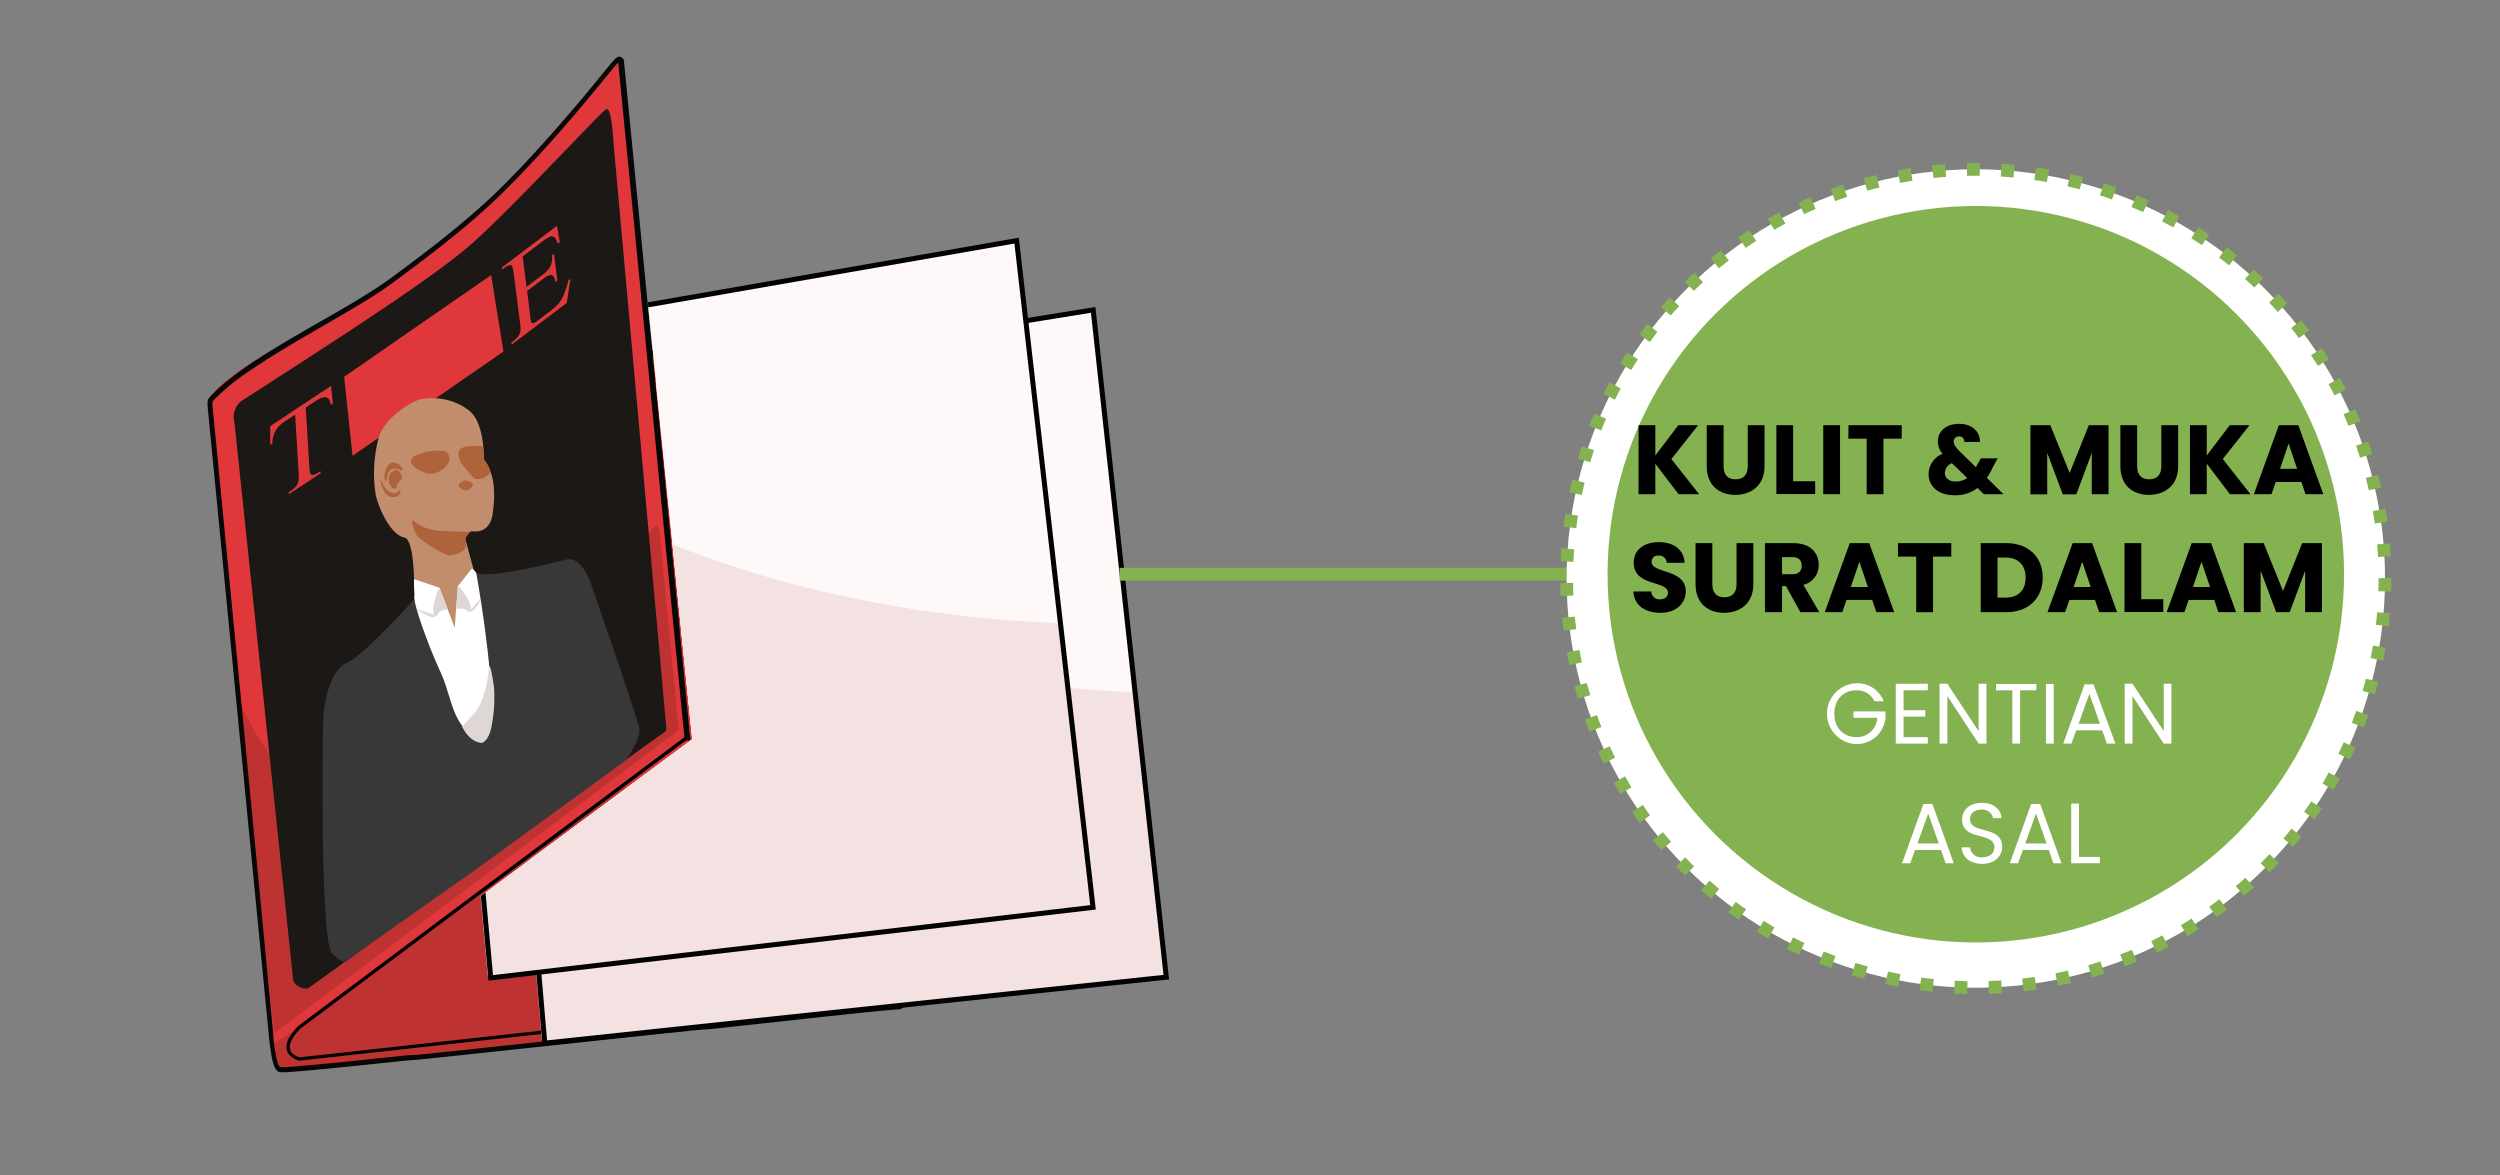 <svg xmlns="http://www.w3.org/2000/svg" xmlns:xlink="http://www.w3.org/1999/xlink" viewBox="0 0 585 275"><rect x="0" y="0" width="585" height="275" fill="#808080" stroke="none"/><defs><style>.cls-1,.cls-16,.cls-18{fill:none;}.cls-2{fill:#e0383a;}.cls-3{fill:#be3232;}.cls-4{fill:#070707;}.cls-5{fill:#1c1815;}.cls-6{fill:#c28d6d;}.cls-7{fill:#af633a;}.cls-8{fill:#fff;}.cls-9{fill:#dfd7d4;}.cls-10{fill:#383838;}.cls-11{clip-path:url(#clip-path);}.cls-12{fill:#fff8f8;}.cls-13{fill:#f4e1e1;}.cls-14{fill:#f2e2e2;}.cls-15{fill:#020202;}.cls-16,.cls-18{stroke:#84b250;stroke-miterlimit:10;stroke-width:3px;}.cls-17{fill:#84b250;}.cls-18{stroke-dasharray:3.01 5.01;}</style><clipPath id="clip-path"><path class="cls-1" d="M151,65c1.33,1.29,111-16,111-16l17,183L108,248V213l54-40Z"/></clipPath></defs><g id="Layer_61" data-name="Layer 61"><path class="cls-2" d="M210.59,235.45S99.12,247.16,65.87,250.37c-1,.09-1.73-2.48-1.84-3.34-3.41-27.49-12.2-147.81-12.2-147.81L194.36,76l17.22,157.36C211.77,235.15,210.59,235.45,210.59,235.45Z"/><path class="cls-3" d="M70.44,247.75c21.84-2.56,104.77-11.35,104.77-11.35s-27.92-35.57-28.91-48.69,11-36,11-36S168.9,122.9,165.93,116s-36.08-27.66-36.08-27.66l-76,12.44s12.38,107.84,13.51,144A3.52,3.52,0,0,0,70.44,247.75Z"/><path class="cls-3" d="M63.21,243.22s-.1-5.11,3.35-5.9,4.32,1.67,2.85,3.74-2.76,3.34-1.71,4.85,1.51,2.1,6.82,1.45,99.18-11,99.18-11l8.16,2.16-116,11.87s-1.31.07-1.84-3.34S63.21,243.22,63.21,243.22Z"/><path class="cls-2" d="M145,13s-16.84,19.38-22.58,25.73c-6.49,7.18-19.9,18.55-27,24.07-8.63,6.66-37.46,22.62-37.46,22.62S50.41,90.23,49.25,93c-1,2.33,14.6,151.22,14.6,151.22l5-3.05,91.73-68.44Z"/><path class="cls-3" d="M154.35,124.57l4.46,46.31-94.65,70.9-8.3-78.24S66,189.66,80,184c9.38-3.81,30.9-12.3,43.2-18.57a54.72,54.72,0,0,0,14.94-11.2C143.81,147.62,152.84,115.91,154.35,124.57Z"/><path class="cls-4" d="M161.55,173.19,146,14.23l0-.06a1.46,1.46,0,0,0-.2-.4,1.13,1.13,0,0,0-.31-.31,1,1,0,0,0-.56-.18,1.14,1.14,0,0,0-.54.14,2.14,2.14,0,0,0-.46.36c-.28.28-.67.73-1.19,1.35-1.82,2.18-5.19,6.4-9.63,11.59s-9.95,11.33-16,17.34c-8.44,8.34-19.7,16.62-25.91,21.2-2.6,1.91-6,4-9.73,6.23C75.75,74.82,69.32,78.4,63.46,82S52.32,89.38,49,93a1.24,1.24,0,0,0-.27.43,2.5,2.5,0,0,0-.15.63,4,4,0,0,0,0,.57,4.33,4.33,0,0,0,0,.5h0l.14,1.43c1.37,14.08,12.39,127.24,14.17,145.55l.59-.05-.59,0s.15,2,.49,4A18.65,18.65,0,0,0,64,249a5.25,5.25,0,0,0,.49,1.12,2,2,0,0,0,.34.43,1.2,1.2,0,0,0,.5.3,1.51,1.51,0,0,0,.35.06h.4c.57,0,1.44,0,2.54-.13,3.85-.27,10.54-.95,16.43-1.56l7.75-.81,2.54-.26.79-.07.37,0h0v-.41l-.07.4h.06v-.41l-.07.4h.28l1.32-.12c4.86-.47,21.19-2.24,36.51-3.88,7.66-.83,15.06-1.62,20.65-2.21l6.84-.71,2-.19.6-.05.26,0c.16,0,.4,0,.77-.05,1.37-.11,4.37-.43,8.24-.86,5.8-.63,13.53-1.49,20.51-2.24s13.21-1.39,16-1.57a1.37,1.37,0,0,0,.73-.26,1.32,1.32,0,0,0,.36-.42,2.13,2.13,0,0,0,.24-.75,4.49,4.49,0,0,0,.06-.84c0-.88-.12-2-.18-3.14,0-.08,0-.2,0-.41-.06-.61-.19-1.87-.38-3.68h0c0-.09,0-.17,0-.26L195.44,78.86l-.59.06.59.07s0-.2,0-.48a4.3,4.3,0,0,0-.38-1.86,2.32,2.32,0,0,0-.79-.93,2.4,2.4,0,0,0-1.37-.39,3.52,3.52,0,0,0-.63.06l-20.94,3.48-13,2.15-4.22.69-1.59.27.19,1.16s36.89-6.1,39.75-6.59a2.29,2.29,0,0,1,.43,0,1.11,1.11,0,0,1,1,.51,2.18,2.18,0,0,1,.27.74,4.44,4.44,0,0,1,.07.75c0,.11,0,.2,0,.26v.07h0v.07L210,226.51l0,.25h0c.12,1.21.22,2.17.29,2.85,0,.35.06.62.08.82s0,.33,0,.36c.06,1.22.18,2.3.18,3.08a2.72,2.72,0,0,1-.12,1,.23.23,0,0,1-.07.11l-.09,0c-2,.13-5.73.49-10.23,1-6.74.7-15.22,1.64-22.19,2.41l-8.89,1c-1.15.13-2.11.22-2.82.29l-.87.08-.42,0-.39,0c-1.38.11-6.21.61-12.73,1.3l-34.59,3.71c-5.62.61-10.67,1.14-14.37,1.53l-4.46.46-1.29.12-.37,0h-.16v.46l.08-.45h-.08v.46l.08-.45-.1.58.11-.58h-.15a5.08,5.08,0,0,0-.56,0c-1,.07-3,.29-5.72.57-4,.42-9.29,1-14,1.43-2.33.23-4.51.43-6.29.58s-3.17.23-3.89.23h-.42l0,.14,0-.14h0l0,.14,0-.14,0,.07,0-.06h0l0,.07,0-.06h0a.29.29,0,0,1-.1-.09,3.14,3.14,0,0,1-.33-.63,12,12,0,0,1-.54-2c-.24-1.14-.41-2.4-.52-3.37,0-.48-.1-.9-.12-1.19a2.61,2.61,0,0,1,0-.34,1.09,1.09,0,0,1,0-.12h0C62.14,222.44,49.73,95,49.73,95h0s0-.18,0-.38a3.21,3.21,0,0,1,0-.55,1.42,1.42,0,0,1,.06-.21l0,0v0a52.77,52.77,0,0,1,8.66-7.11c5.26-3.62,11.6-7.28,17.61-10.75s11.7-6.78,15.68-9.71c6.21-4.58,17.51-12.89,26-21.31,7-6.9,13.21-14,17.94-19.58,2.36-2.81,4.35-5.24,5.88-7.1.76-.93,1.4-1.71,1.92-2.33s.9-1.06,1.12-1.29l.17-.14h0l0-.12v.12h0l0-.12v-.06l-.11.15a.29.29,0,0,0,.11,0v-.18l-.11.15,0,0,0,0h0l0,0,0,0,0,.06v0h0l.27-.09-.27.09h0l.27-.09-.27.09.56-.18-.58.06,15.59,158.91,1.18-.12Z"/><path class="cls-5" d="M155.84,169.42c.2,1.92.22,1.53-1.92,3L72.06,231.3c-1.92.2-3.64-1.19-3.51-2.52l-13.7-130a4.75,4.75,0,0,1,2.37-5.42s19.6-12.6,26.06-16.91c5.44-3.62,20-13.18,26.86-19.19,8.67-7.55,29.52-30,31.55-31.61,1.5-1.21,1.79,7.32,2,9.24Z"/><path class="cls-2" d="M77.46,90.28l.45,4.13-.5.32a3.31,3.31,0,0,0-.48-1.35,1.26,1.26,0,0,0-1.14-.44,4.43,4.43,0,0,0-1.77.79l-2.47,1.63.83,13.87c.06,1.12.22,1.74.47,1.86s.87,0,1.55-.44l.61-.4,0,.5-7.43,4.9,0-.49.62-.41A4,4,0,0,0,69.73,113a5.4,5.4,0,0,0,.16-2.14L69.07,97,67,98.38a11,11,0,0,0-1.74,1.34,6,6,0,0,0-1.09,1.74,6.16,6.16,0,0,0-.45,2.33l-.49.32,0-4.39Z"/><polygon class="cls-2" points="117.81 82.26 82.49 106.66 80.53 88.17 114.93 64.36 117.81 82.26"/><path class="cls-2" d="M122.31,60l.89,7.14,3.68-2.79a6.58,6.58,0,0,0,1.86-1.91,5.07,5.07,0,0,0,.44-2.7l.46-.35.78,6.29L130,66a4.64,4.64,0,0,0-.56-1.43.81.81,0,0,0-.82-.18,4.86,4.86,0,0,0-1.59.91l-3.68,2.79.74,6a5,5,0,0,0,.28,1.38.39.39,0,0,0,.4.16,2.85,2.85,0,0,0,1-.56l2.84-2.15a14.33,14.33,0,0,0,2-1.78,7.72,7.72,0,0,0,1.13-1.77A21.34,21.34,0,0,0,133,65.64l.5-.37-.88,5.62-12.91,9.77-.06-.49.59-.45a5.07,5.07,0,0,0,1.09-1.16,2.43,2.43,0,0,0,.45-1,7.37,7.37,0,0,0-.07-1.86L120.2,63.93c-.14-1.14-.33-1.77-.58-1.87s-.86.07-1.55.59l-.59.45-.07-.49,12.91-9.77.68,3.81-.48.36a3.62,3.62,0,0,0-.82-1.52,1.11,1.11,0,0,0-1-.1,7.41,7.41,0,0,0-1.77,1.11Z"/><path class="cls-6" d="M105.5,155.56l8-12.43L108.85,126s.89-1.78,1.59-1.69,4.21.54,4.84-4.1.66-9-2.09-12.8c0,0,.34-8.69-3.65-11.52A14.22,14.22,0,0,0,98.4,93.44c-2.6.67-8.44,4.55-9.76,8.89a32.08,32.08,0,0,0-.72,13.46c.64,3,3.42,9.35,6.72,10s2.12,21.34,2.15,22.21S98.72,152.9,105.5,155.56Z"/><path class="cls-7" d="M110.88,111.83c.86.72,3.42,0,3.79-1.51.12-.5-.58-1.65-1.07-2.32a4.21,4.21,0,0,1-.37-.55c-.08-.15,0-.24,0-.46a16.16,16.16,0,0,0-.19-2.56s-3.78-.42-5.26.56c-.48.32-.59,1.08-.4,2a5.9,5.9,0,0,0,.49,1.34S110.35,111.39,110.88,111.83Z"/><path class="cls-7" d="M110.44,124.34s-.25,0-.63.35a4.65,4.65,0,0,0-.63.78,1.55,1.55,0,0,0-.29.58,3.26,3.26,0,0,1,.08,2c-.48,1.28-3.15,2.06-4.07,1.86-1.63-.35-5.46-2.9-7-4.21-.7-.61-1.91-3.75-1.35-3.88.3-.07,1.67,1.3,2.92,1.64a13.56,13.56,0,0,0,4.14.82c2.33,0,4.46.16,5.7.18C110,124.43,110.46,124.28,110.44,124.34Z"/><path class="cls-8" d="M107.14,137.16l-.74,9.72-3.61-9.39s-5.29,8.92-4.55,11.87,7.67,21.21,7.92,21.7,2.31,3.54,4.52,3.74,4.53-.35,5.66-2.17.54-12.15.54-12.79-1.33-11.56-1.33-11.56-1.23-4.08-2.41-4.72S107.14,137.16,107.14,137.16Z"/><path d="M160.48,172.27,69.88,240h0a13.74,13.74,0,0,0-1.39,1.58,9.86,9.86,0,0,0-1,1.59,4.59,4.59,0,0,0-.46,1.84,2.71,2.71,0,0,0,.69,1.82A4.76,4.76,0,0,0,70,248.19l.07,0,140.58-15.49-.09-.79L70.09,247.42l0,.4.11-.38a4.08,4.08,0,0,1-1.91-1.08,1.87,1.87,0,0,1-.49-1.3,3.82,3.82,0,0,1,.38-1.51,9.61,9.61,0,0,1,1.36-2.05c.23-.27.44-.49.59-.64l.17-.18,0,0h0l-.27-.29.24.31L161,172.9l-.47-.63Z"/><path class="cls-8" d="M96.89,135.52c.26.07,5.9,2,5.9,2s3.44,8.77-1.33,9.61-5.09-2.16-5.09-2.16a35.89,35.89,0,0,0,.64-6.25A20.67,20.67,0,0,1,96.89,135.52Z"/><path class="cls-8" d="M110.39,133.08l-3.25,4.08a72.8,72.8,0,0,0,1.52,7.19c.5,1.13,2.61,1.86,3.65,1s1.37-4.58,1.37-4.58l-2.06-6.49S110.58,132.88,110.39,133.08Z"/><path class="cls-9" d="M101.54,143.9s-4.38-1.61-4-1.35a14.82,14.82,0,0,0,3.19,1.78c1.34.49,1.92-1.08,2.26-1.25,1.45-.71,1.83-.32,1.73-.63s-1.83-4.77-1.83-4.77a3.33,3.33,0,0,0-.66,1.19C102,139.59,101,142.2,101.54,143.9Z"/><path class="cls-9" d="M110.26,142.64s2.19-2.78,2.18-2.38a5.07,5.07,0,0,1-2.21,2.88c-.62.31-1.3-.59-1.59-.63-1.59-.25-1.89.09-1.89-.24s.39-5.11.39-5.11a3,3,0,0,1,1,.89C108.52,138.67,110.26,140.85,110.26,142.64Z"/><path class="cls-10" d="M97,140.15S85,153.5,81.41,154.94s-5.51,7.74-5.77,13.38S75,220.71,77.72,223.2s3.1,1.72,3.1,1.72l30.89-21.71,34.69-25.27s3.49-4.9,3.23-7.26-11.55-34.63-11.55-34.63-2.1-6-5.64-5.12-17.9,4.56-21,3.12c0,0,4,21.94,3.54,33.48-.06,1.62-1.58,5.84-2.23,6.07-.37.13-3.33-1.44-5.51-5.15-1.68-2.85-2.43-7.39-4-10.82C99.65,149.89,96.83,141.13,97,140.15Z"/><path class="cls-9" d="M114.42,156s-.39,7.78-3.79,11.32-2.36,2.95-2.36,2.95,1.53,3.37,4.45,3.57c0,0,1.65-.25,2.32-4a33.93,33.93,0,0,0,.51-9.49c-.32-1.65-.66-4.58-1.11-4.45"/><path class="cls-7" d="M94.1,112s-1.42,1.14-1.31,2.17a.63.63,0,0,1-.84.08,2.53,2.53,0,0,1-.64-3.35c1.06-1.56,2.51-1,2.81,1"/><path class="cls-7" d="M89.09,112.14a8,8,0,0,0,.87,1.67,3.11,3.11,0,0,0,1.91,1.6,2,2,0,0,0,1.73-.71.13.13,0,0,1,.13.15c0,.16-.17,1.2-1,1.37a2.29,2.29,0,0,1-2.05-.3,4,4,0,0,1-1.13-1.63C89.23,113.63,88.83,111.89,89.09,112.14Z"/><path class="cls-7" d="M90,112.17l.06.15s.18.43.34.16a11.88,11.88,0,0,1,.5-1.86,1.51,1.51,0,0,1,1.62-.94,3.44,3.44,0,0,1,1.21.31l.2.07s.39,0,.19-.42a2.41,2.41,0,0,0-1.56-1.32,1.71,1.71,0,0,0-2.11,1.16A4.47,4.47,0,0,0,90,112.17Z"/><path class="cls-7" d="M104.2,105.58a12.49,12.49,0,0,0-6.46.79c-3.18,1.38-.95,3,.59,3.74s2.43,1.28,4.6.13S106,106.86,104.2,105.58Z"/><path class="cls-7" d="M110.61,113.69c.33-.87-1.43-1.22-1.53-1.25s-.49-.08-1.25.4c-1.53,1,.74,2,1.23,1.92a2.26,2.26,0,0,0,1.28-.72A1.82,1.82,0,0,0,110.61,113.69Z"/><g class="cls-11"><polygon class="cls-12" points="272.52 228.65 127.08 244.09 114.4 95.28 255.4 72.51 272.52 228.65"/><path class="cls-13" d="M272.81,228.53,126.89,243.29,115.5,110.06s.17-1.93,1.38.29c0,0,47.16,47.29,148.71,51.93Z"/><path class="cls-14" d="M272.81,228.53l0-.19L127.07,243.08,115.7,110l-.2,0h.2v0a2.19,2.19,0,0,1,.09-.38.57.57,0,0,1,.09-.16l.05,0a.11.11,0,0,1,.07,0,2.47,2.47,0,0,1,.71.94v0l0,0s47.23,47.35,148.84,52v-.2l-.2,0,7.22,66.24.2,0,0-.19,0,.19.19,0-7.23-66.41h-.17c-50.74-2.32-87.89-15.3-112.36-27.69A184.43,184.43,0,0,1,126,117.66c-3-2.25-5.23-4.12-6.72-5.41-.74-.65-1.29-1.16-1.66-1.51-.19-.17-.32-.3-.41-.39a1.37,1.37,0,0,1-.14-.14l-.14.14.17-.09a4,4,0,0,0-.59-.88,1.2,1.2,0,0,0-.26-.21.56.56,0,0,0-.27-.08.49.49,0,0,0-.38.19,1.54,1.54,0,0,0-.2.49,2.66,2.66,0,0,0,0,.27v0l11.4,133.45L273,228.71l0-.2Z"/><polygon class="cls-15" points="272.92 228.65 272.85 228.06 128.01 243.44 115.43 95.78 255.28 73.19 272.33 228.72 272.92 228.65 272.85 228.06 272.92 228.65 273.5 228.59 256.32 71.83 114.16 94.79 126.94 244.75 273.57 229.18 273.5 228.59 272.92 228.65"/><polygon class="cls-12" points="255.39 212.32 114.45 228.82 100.93 80.1 237.5 56.31 255.39 212.32"/><path class="cls-13" d="M255.66,212.19,114.26,228,102.12,94.87s.15-1.93,1.34.28c0,0,46.13,46.95,144.66,50.85Z"/><path class="cls-14" d="M255.66,212.19l0-.19L114.43,227.8l-12.11-133-.2,0h.2v0a2,2,0,0,1,.08-.38.57.57,0,0,1,.09-.16l0,0,.07,0a2.76,2.76,0,0,1,.69.94v0l0,0s46.2,47,144.79,50.91V146l-.2,0,7.54,66.2.2,0,0-.19,0,.19.2,0-7.56-66.36h-.17c-49.24-2-85.37-14.66-109.2-26.87a178.29,178.29,0,0,1-26.6-16.55c-2.93-2.22-5.11-4.07-6.56-5.36-.73-.64-1.27-1.15-1.63-1.49l-.41-.39L103.6,95l-.14.13.17-.09a4.15,4.15,0,0,0-.58-.87,1,1,0,0,0-.25-.22.46.46,0,0,0-.27-.07.41.41,0,0,0-.37.2,1.21,1.21,0,0,0-.19.48,2.66,2.66,0,0,0,0,.27v0l12.15,133.36,141.8-15.86,0-.2Z"/><polygon class="cls-15" points="255.77 212.31 255.7 211.73 115.36 228.16 101.95 80.59 237.37 56.99 255.18 212.38 255.77 212.31 255.7 211.73 255.77 212.31 256.35 212.25 238.4 55.62 100.68 79.61 114.3 229.47 256.42 212.83 256.35 212.25 255.77 212.31"/></g><line class="cls-16" x1="262" y1="134.37" x2="371.09" y2="134.37"/><circle class="cls-17" cx="462.34" cy="135.37" r="95.75"/><circle class="cls-8" cx="462.34" cy="135.37" r="95.75"/><circle class="cls-18" cx="462.34" cy="135.37" r="95.75"/><circle class="cls-17" cx="462.34" cy="134.37" r="86.17"/><path d="M387.35,108.51v7.13h-3.93V99.5h3.93v7.08l5.38-7.08h4.63l-6.26,7.91,6.49,8.23h-4.81Z"/><path d="M399.38,99.5h3.94v9.66c0,1.91.94,3,2.8,3s2.85-1.1,2.85-3V99.5h3.93v9.63c0,4.46-3.12,6.67-6.85,6.67s-6.67-2.21-6.67-6.67Z"/><path d="M419.6,99.5v13.11h5.15v3h-9.08V99.5Z"/><path d="M426.64,99.5h3.93v16.14h-3.93Z"/><path d="M432.55,99.5H445v3.15h-4.27v13h-3.93v-13h-4.28Z"/><path d="M459.64,103.41a1.13,1.13,0,0,0-1.19-1.29,1.18,1.18,0,0,0-1.29,1.15c0,.67.43,1.33,1.29,2.23l3.93,3.84c.09-.21.2-.41.3-.64l.85-1.45h3.93l-1.1,2a17.66,17.66,0,0,1-1.43,2.57l3.89,3.82h-4.58l-1.5-1.45a8.42,8.42,0,0,1-5.33,1.7c-3.75,0-6.12-2-6.12-4.94a5.16,5.16,0,0,1,3.29-4.76,4.21,4.21,0,0,1-1.13-2.9c0-2.27,1.82-4.11,5-4.11s4.92,2,4.85,4.23Zm.69,8.44-3.59-3.47a2.61,2.61,0,0,0-1.65,2.29c0,1.13.94,2,2.5,2A4.5,4.5,0,0,0,460.33,111.85Z"/><path d="M475.12,99.5h4.65l4.53,11.17,4.48-11.17h4.62v16.14h-3.93V106l-3.61,9.68h-3.17l-3.64-9.7v9.7h-3.93Z"/><path d="M496.17,99.5h3.93v9.66c0,1.91.94,3,2.8,3s2.85-1.1,2.85-3V99.5h3.94v9.63c0,4.46-3.13,6.67-6.86,6.67s-6.66-2.21-6.66-6.67Z"/><path d="M516.38,108.51v7.13h-3.93V99.5h3.93v7.08l5.38-7.08h4.62l-6.25,7.91,6.48,8.23h-4.8Z"/><path d="M538.53,112.79h-6l-1,2.85h-4.12l5.84-16.14h4.56l5.84,16.14h-4.17Zm-3-9-2,5.91h4Z"/><path d="M388.53,143.4c-3.48,0-6.19-1.72-6.31-5h4.19a1.85,1.85,0,0,0,2,1.84c1.15,0,1.89-.57,1.89-1.51,0-3-8.08-1.38-8-7.11,0-3.06,2.51-4.76,5.89-4.76s5.88,1.75,6,4.83H390a1.74,1.74,0,0,0-1.86-1.68,1.44,1.44,0,0,0-1.66,1.47c0,2.81,8,1.54,8,6.95C394.41,141.15,392.3,143.4,388.53,143.4Z"/><path d="M396.76,127.1h3.93v9.66c0,1.91.95,3,2.81,3s2.85-1.1,2.85-3V127.1h3.93v9.63c0,4.47-3.13,6.67-6.85,6.67s-6.67-2.2-6.67-6.67Z"/><path d="M419.64,127.1c4,0,5.94,2.28,5.94,5.08a4.71,4.71,0,0,1-3.59,4.67l3.72,6.39h-4.43l-3.36-6.09H417v6.09H413V127.1Zm-.23,3.27H417v4h2.43c1.48,0,2.17-.76,2.17-2S420.89,130.37,419.41,130.37Z"/><path d="M438.09,140.39h-6l-1,2.85H427l5.84-16.14h4.56l5.84,16.14h-4.17Zm-3-8.94-2,5.91h4Z"/><path d="M444.12,127.1H456.6v3.15h-4.27v13h-3.94v-13h-4.27Z"/><path d="M478,135.17c0,4.78-3.31,8.07-8.46,8.07h-6.05V127.1h6.05C474.66,127.1,478,130.37,478,135.17Zm-8.72,4.67c3,0,4.72-1.7,4.72-4.67s-1.75-4.71-4.72-4.71h-1.86v9.38Z"/><path d="M490.23,140.39h-6l-1,2.85h-4.12L485,127.1h4.56l5.84,16.14H491.2Zm-3-8.94-2,5.91h4Z"/><path d="M501.06,127.1v13.11h5.15v3h-9.08V127.1Z"/><path d="M518.15,140.39h-6l-1,2.85H507l5.85-16.14h4.55l5.84,16.14h-4.16Zm-3-8.94-2,5.91h4Z"/><path d="M525.05,127.1h4.65l4.53,11.18,4.48-11.18h4.62v16.14H539.4v-9.68l-3.61,9.68h-3.17l-3.63-9.7v9.7h-3.94Z"/><path class="cls-8" d="M440.79,164.09h-2.18a4.45,4.45,0,0,0-4.24-2.56c-2.94,0-5.14,2.12-5.14,5.48s2.2,5.47,5.14,5.47a4.7,4.7,0,0,0,4.9-4.52h-5.56v-1.49h7.5v1.41a6.76,6.76,0,0,1-6.84,6.24,7.12,7.12,0,0,1,0-14.23A6.59,6.59,0,0,1,440.79,164.09Z"/><path class="cls-8" d="M451.11,161.53h-5.68v4.66h5.08v1.5h-5.08v4.81h5.68V174h-7.5V160h7.5Z"/><path class="cls-8" d="M464.83,160v14H463l-7.32-11.11V174h-1.82V160h1.82L463,171.12V160Z"/><path class="cls-8" d="M467.07,160.05h9.44v1.48h-3.8V174h-1.82V161.53h-3.82Z"/><path class="cls-8" d="M478.75,160.05h1.82V174h-1.82Z"/><path class="cls-8" d="M491.91,170.9h-6.08l-1.12,3.1h-1.92l5-13.87h2.1L495,174H493Zm-3-8.53-2.52,7h5Z"/><path class="cls-8" d="M508.11,160v14h-1.82L499,162.89V174h-1.82V160H499l7.32,11.09V160Z"/><path class="cls-8" d="M454.2,198.9h-6.08L447,202h-1.92l5-13.87h2.1l5,13.87h-1.92Zm-3-8.53-2.52,7h5Z"/><path class="cls-8" d="M463.86,202.14c-2.8,0-4.78-1.56-4.82-3.86H461a2.58,2.58,0,0,0,2.88,2.32c1.76,0,2.8-1,2.8-2.32,0-3.77-7.54-1.36-7.54-6.55,0-2.3,1.86-3.86,4.62-3.86s4.4,1.46,4.62,3.58h-2a2.52,2.52,0,0,0-2.7-2c-1.5,0-2.68.74-2.68,2.24,0,3.6,7.52,1.36,7.52,6.53C468.5,200.18,466.88,202.14,463.86,202.14Z"/><path class="cls-8" d="M479.42,198.9h-6.08l-1.12,3.1H470.3l5-13.87h2.1l5,13.87h-1.92Zm-3-8.53-2.52,7h5Z"/><path class="cls-8" d="M486.48,188.05v12.47h4.88V202h-6.7V188.05Z"/></g></svg>